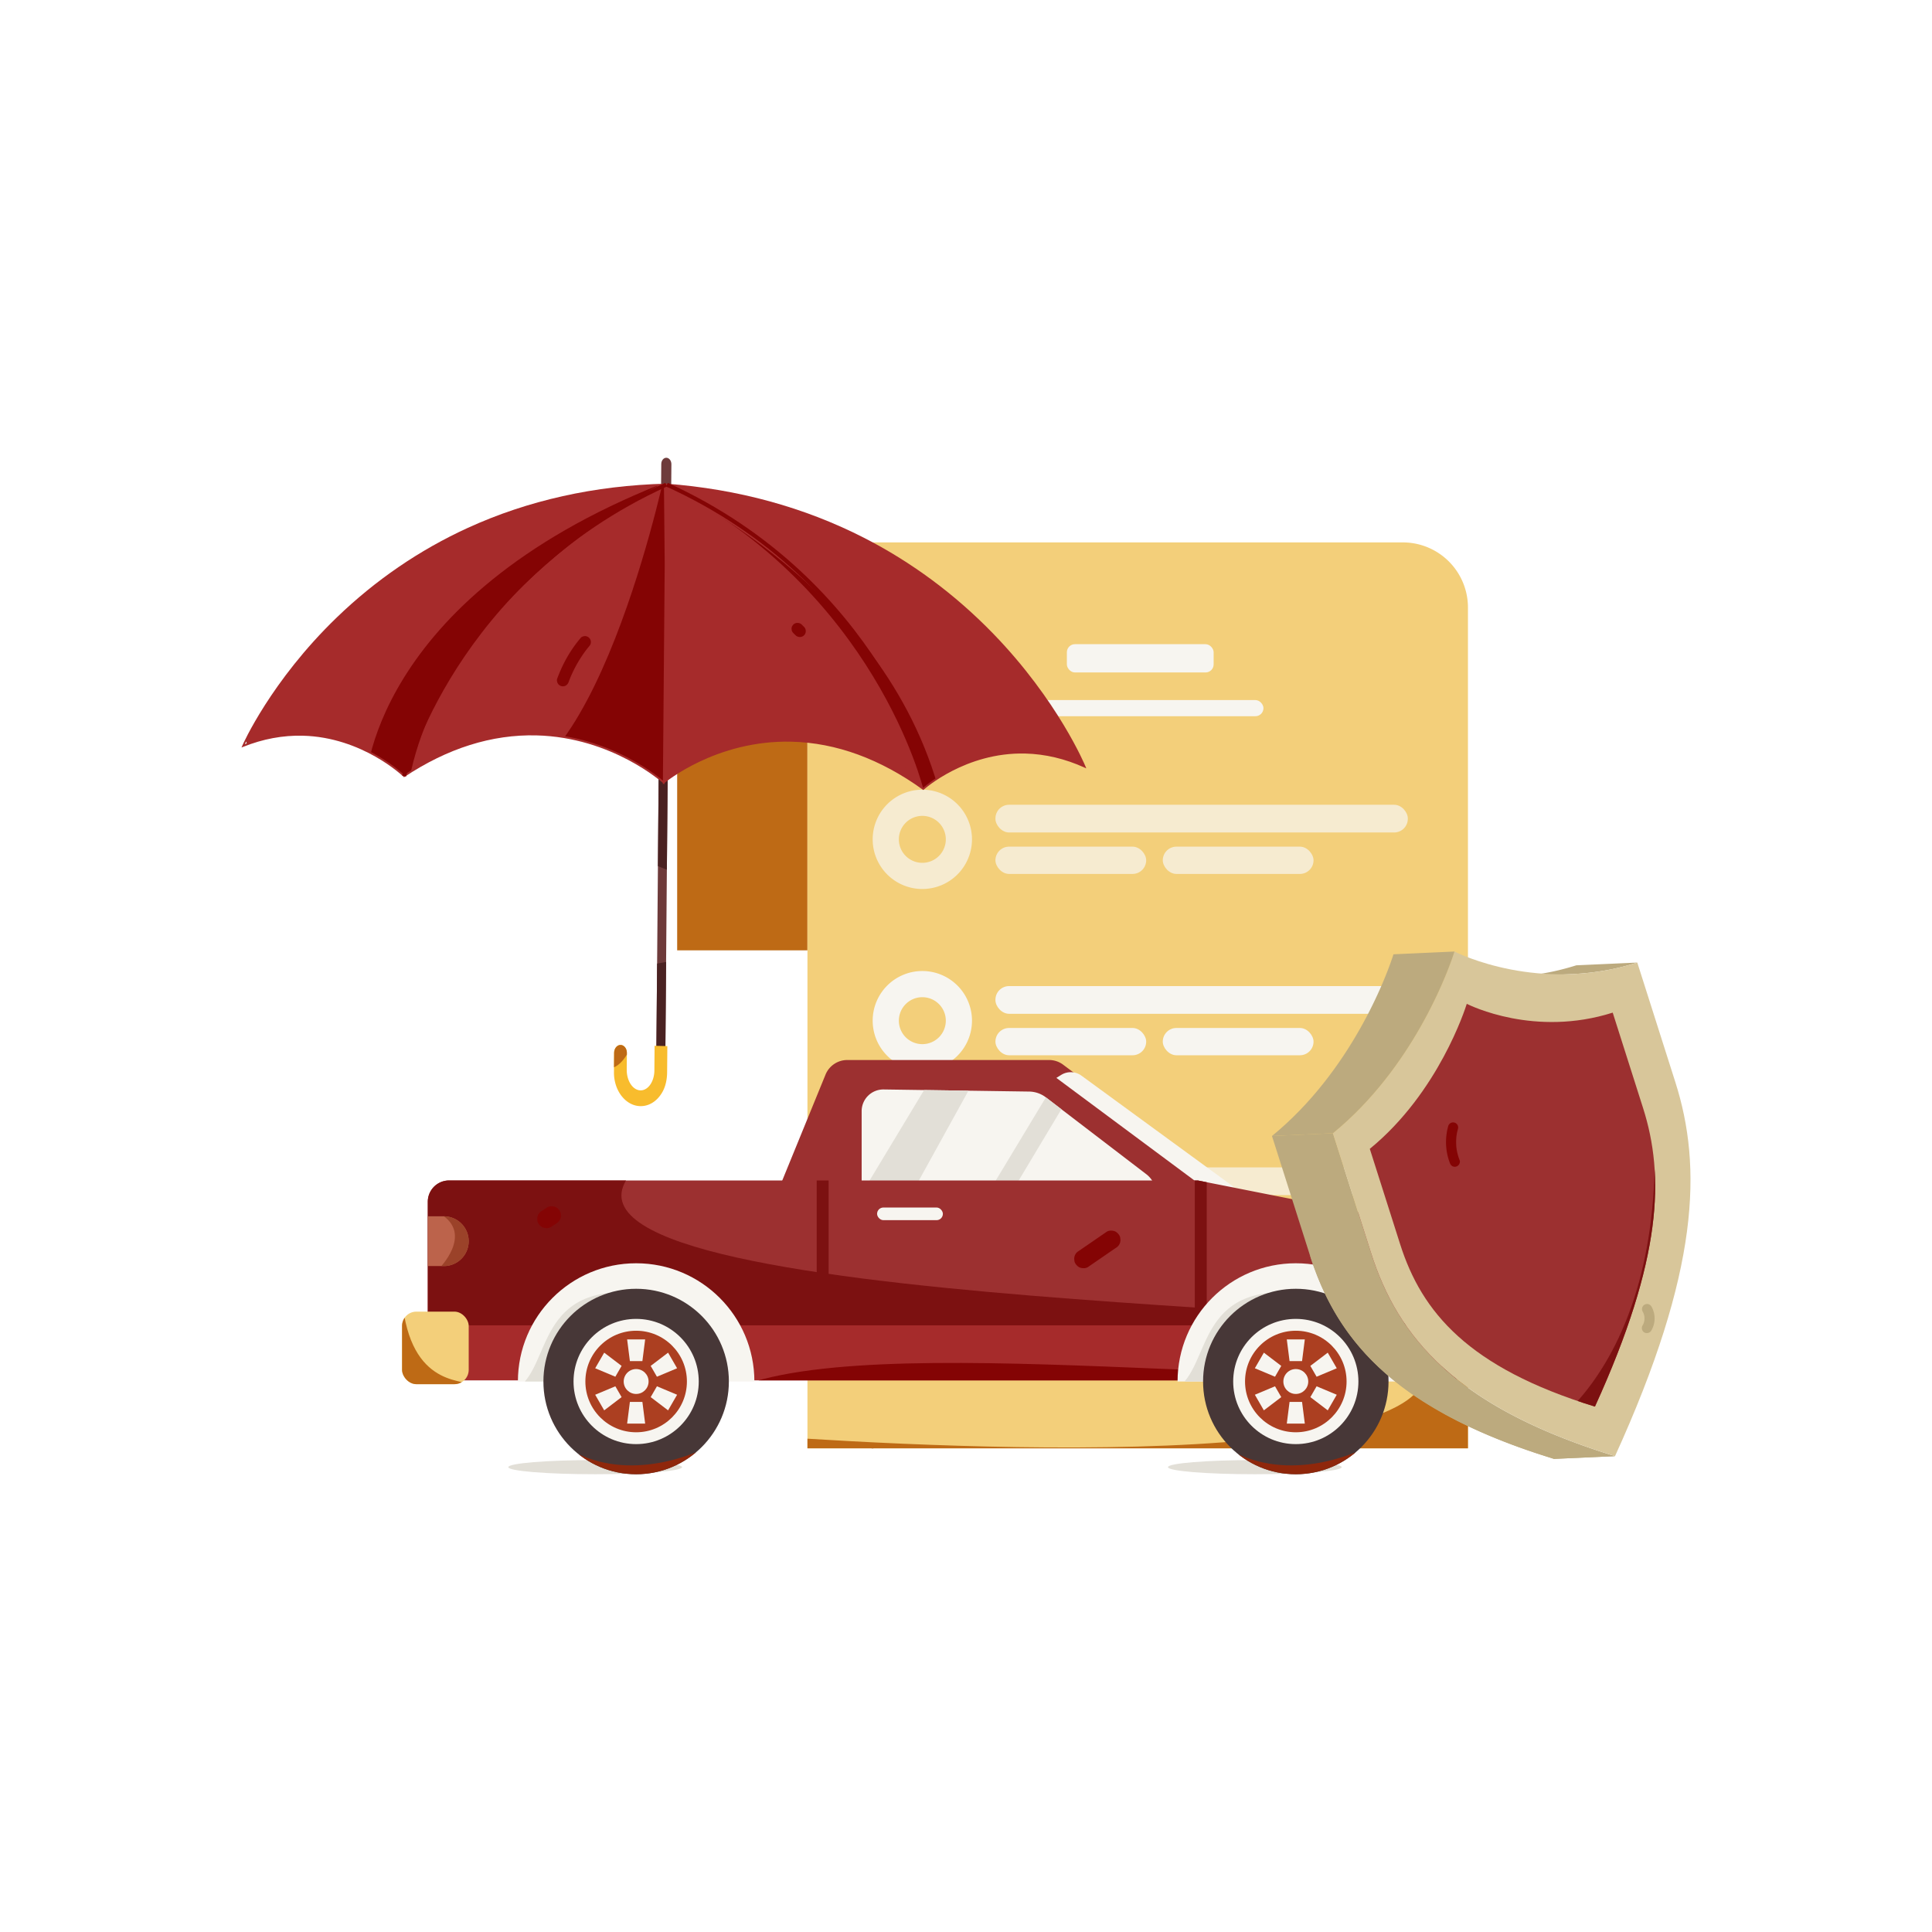 <?xml version="1.0" encoding="UTF-8"?>
<svg xmlns="http://www.w3.org/2000/svg" xmlns:xlink="http://www.w3.org/1999/xlink" xmlns:svgjs="http://svgjs.com/svgjs" id="SvgjsSvg1408" width="288" height="288" version="1.1">
  <defs id="SvgjsDefs1409"></defs>
  <g id="SvgjsG1410">
    <svg xmlns="http://www.w3.org/2000/svg" viewBox="0 0 4000 3000" width="288" height="288">
      <defs>
        <clipPath id="a">
          <path fill="#be6a15" d="M1536.871,622.983h-.001a134.868,134.868,0,0,0-134.868,134.868v709.68h269.736v-709.68A134.868,134.868,0,0,0,1536.871,622.983Z" class="colorf28c38 svgShape"></path>
        </clipPath>
        <clipPath id="b">
          <path fill="#f3cf7a" d="M2904.374,622.984H1906.626v-.001H1536.871A134.868,134.868,0,0,1,1671.738,757.85v99.926h.001V2498.593H3039.241V757.85A134.867,134.867,0,0,0,2904.374,622.984Z" class="colorf4ab37 svgShape"></path>
        </clipPath>
        <clipPath id="c">
          <path fill="#f7f5f0" d="M1783.951,1800.522V1978.22h609.496v-6.339a51.431,51.431,0,0,0-20.176-40.845L2165.39,1771.962a58.328,58.328,0,0,0-34.603-12l-301.268-4.354A44.918,44.918,0,0,0,1783.951,1800.522Z" class="colorf7f0f0 svgShape"></path>
        </clipPath>
        <clipPath id="d">
          <path fill="#9c3030" d="M885.688,1988.099v354.109H3002.479V2135.322a106.938,106.938,0,0,0-86.168-104.902L2479.831,1944H929.788A44.099,44.099,0,0,0,885.688,1988.099Z" class="color30729c svgShape"></path>
        </clipPath>
        <clipPath id="e">
          <path fill="#bc634b" d="M3012.959,2068.44h-116.922c-30.767,0-50.481,33.118-35.425,59.95a105.732,105.732,0,0,0,23.83,29.157c9.388,7.952,21.682,11.755,33.984,11.755h125.97Z" class="colorbc4b56 svgShape"></path>
        </clipPath>
        <clipPath id="f">
          <path fill="#bc634b" d="M849.884,2018.227h68.988a51.523,51.523,0,0,1,51.523,51.523v0a51.523,51.523,0,0,1-51.523,51.523H849.884a0,0,0,0,1,0,0V2018.227A0,0,0,0,1,849.884,2018.227Z" class="colorbc4b56 svgShape"></path>
        </clipPath>
        <clipPath id="g">
          <rect width="2188.836" height="113.961" x="841.152" y="2243.966" fill="#a62b2b" rx="24.05" class="color2b71a6 svgShape"></rect>
        </clipPath>
        <clipPath id="h">
          <rect width="137.976" height="150.201" x="832.419" y="2215.585" fill="#f3cf7a" rx="29.636" class="colorf4ab37 svgShape"></rect>
        </clipPath>
        <clipPath id="i">
          <path fill="#f7f5f0" d="M1317.063,2115.454c-135.202,0-244.805,109.603-244.805,244.805h489.61C1561.868,2225.057,1452.265,2115.454,1317.063,2115.454Z" class="colorf7f0f0 svgShape"></path>
        </clipPath>
        <clipPath id="j">
          <circle cx="1317.063" cy="2360.259" r="191.979" fill="#473737" class="color373947 svgShape"></circle>
        </clipPath>
        <clipPath id="k">
          <path fill="#f7f5f0" d="M2682.825,2115.454c-135.202,0-244.806,109.603-244.806,244.805h489.61C2927.63,2225.057,2818.027,2115.454,2682.825,2115.454Z" class="colorf7f0f0 svgShape"></path>
        </clipPath>
        <clipPath id="l">
          <circle cx="2682.825" cy="2360.259" r="191.979" fill="#473737" class="color373947 svgShape"></circle>
        </clipPath>
        <clipPath id="m">
          <path fill="#bcaa7e" d="M2838.529,2093.816l-78.785-247.608-126.268,5.716,78.785,247.608c18.326,57.596,43.579,111.837,80.867,162.294q10.654,14.416,22.653,28.418,6.008,7,12.375,13.894,6.37,6.894,13.11,13.682,13.486,13.575,28.529,26.717,7.53,6.572,15.473,13.032,7.944,6.46,16.313,12.809,8.371,6.349,17.18,12.586,13.216,9.355,27.453,18.455a854.732,854.732,0,0,0,95.314,52.24q11.73,5.539,23.99,10.958,30.656,13.547,64.753,26.335,6.827,2.557,13.797,5.083,34.851,12.63,73.391,24.478l126.268-5.715C3014.557,2413.713,2894.38,2269.349,2838.529,2093.816Z" class="color7ebc8b svgShape"></path>
        </clipPath>
        <clipPath id="n">
          <path fill="#9c3030" d="M3036.812,1578.321c7.033,3.476,140.663,69.525,302.138,18.221l62.882,197.63c44.578,140.102,39.904,311.735-99.695,618.025-262.728-80.683-358.647-195.907-403.225-336.009l-62.882-197.63C2978.586,1761.947,3033.901,1587.502,3036.812,1578.321Z" class="color30729c svgShape"></path>
        </clipPath>
        <clipPath id="o">
          <polygon fill="#6e3b3b" points="1377.485 1685.192 1358.891 1684.734 1365.059 942.806 1383.653 943.264 1377.485 1685.192" class="color60272b svgShape"></polygon>
        </clipPath>
        <clipPath id="p">
          <path fill="#f8bc2d" d="M1284.989,1663.469c7.226.18,12.975,7.515,12.901,16.46l-.288,34.697c-.196,23.232,12.536,42.456,28.369,42.838,6.698.17,13.246-3.167,18.428-9.39,6.527-7.845,10.331-19.429,10.43-31.796l.432-51.064,26.401.627-.457,54.317c-.122,14.521-3.094,29.138-9.892,40.998-10.869,18.963-27.744,29.398-45.823,28.954-22.86-.565-42.349-18.612-50.401-43.729a84.174,84.174,0,0,1-3.946-26.332l.34-40.365c.077-9.105,6.152-16.397,13.507-16.214Z" class="colorf8b32d svgShape"></path>
        </clipPath>
        <clipPath id="q">
          <path fill="#a62b2b" d="M1375.75,1116.217l5.076-610.618c333.077,25.462,549.995,182.212,673.361,309.346,119.911,123.575,177.056,243.785,188.078,268.522-39.2-17.208-79.401-26.428-119.56-27.419-118.264-2.918-201.923,66.651-211.276,74.785-88.284-63.622-179.906-97.035-272.323-99.316C1494.754,1027.957,1392.976,1102.668,1375.75,1116.217Z" class="color2b71a6 svgShape"></path>
        </clipPath>
        <clipPath id="r">
          <path fill="#a62b2b" d="M506.883,1040.654c11.421-24.169,70.467-141.402,192.327-259.001,125.441-121.053,344.911-267.11,678.364-276.135l-5.076,610.618c-16.994-14.393-117.487-94.095-261.841-97.657-92.417-2.28-184.555,26.6-273.86,85.841-9.215-8.592-91.683-82.259-209.948-85.177C586.691,1018.154,546.352,1025.387,506.883,1040.654Z" class="color2b71a6 svgShape"></path>
        </clipPath>
      </defs>
      <path fill="#be6a15" d="M1536.871,622.983h-.001a134.868,134.868,0,0,0-134.868,134.868v709.68h269.736v-709.68A134.868,134.868,0,0,0,1536.871,622.983Z" class="colorf28c38 svgShape"></path>
      <g clip-path="url(#a)">
        <path fill="#be6a15" d="M1171.427,626.911c712.278-145.026,539.605,1034.891,539.605,1034.891L1883.705,481.885,1671.738,366.769" class="colorf28c38 svgShape"></path>
      </g>
      <path fill="#f3cf7a" d="M2904.374,622.984H1906.626v-.001H1536.871A134.868,134.868,0,0,1,1671.738,757.85v99.926h.001V2498.593H3039.241V757.85A134.867,134.867,0,0,0,2904.374,622.984Z" class="colorf4ab37 svgShape"></path>
      <g clip-path="url(#b)">
        <path fill="#be6a15" d="M3039.241,1628.312c-33.691,126.521,27.216,660.625-124.491,769.702-240.157,172.673-1436.656,66.61-1436.656,66.61l-16.479,285.998,1736.328,95.93,43.168-900.875" class="colorf28c38 svgShape"></path>
      </g>
      <path fill="#9b6868" d="M1806.607,2498.593h0c-8.129,0,7.732,1.378,0,0Z" class="color77689b svgShape"></path>
      <g opacity=".73">
        <path fill="#f7f5f0" d="M1909.596,1134.983a102.8,102.8,0,1,0,102.8,102.8A102.8,102.8,0,0,0,1909.596,1134.983Zm0,151.409a48.609,48.609,0,1,1,48.608-48.609A48.608,48.608,0,0,1,1909.596,1286.391Z" class="colorf7f0f0 svgShape"></path>
        <rect width="853.81" height="57.356" x="2060.94" y="1166.176" fill="#f7f5f0" rx="28.244" class="colorf7f0f0 svgShape"></rect>
        <rect width="312.125" height="56.489" x="2060.94" y="1252.9" fill="#f7f5f0" rx="28.244" class="colorf7f0f0 svgShape"></rect>
        <rect width="312.125" height="56.489" x="2407.414" y="1252.9" fill="#f7f5f0" rx="28.244" class="colorf7f0f0 svgShape"></rect>
      </g>
      <g opacity=".73">
        <path fill="#f7f5f0" d="M1909.596,1885.806a102.8,102.8,0,1,0,102.8,102.8A102.799,102.799,0,0,0,1909.596,1885.806Zm0,151.409a48.609,48.609,0,1,1,48.608-48.609A48.608,48.608,0,0,1,1909.596,2037.215Z" class="colorf7f0f0 svgShape"></path>
        <rect width="853.81" height="57.356" x="2060.94" y="1916.999" fill="#f7f5f0" rx="28.244" class="colorf7f0f0 svgShape"></rect>
        <rect width="312.125" height="56.489" x="2060.94" y="2003.724" fill="#f7f5f0" rx="28.244" class="colorf7f0f0 svgShape"></rect>
        <rect width="312.125" height="56.489" x="2407.414" y="2003.724" fill="#f7f5f0" rx="28.244" class="colorf7f0f0 svgShape"></rect>
      </g>
      <rect width="303.889" height="58.547" x="2208.829" y="833.707" fill="#f7f5f0" rx="16.728" class="colorf7f0f0 svgShape"></rect>
      <rect width="510.2" height="33.456" x="2105.673" y="949.408" fill="#f7f5f0" rx="16.728" class="colorf7f0f0 svgShape"></rect>
      <path fill="#f7f5f0" d="M1909.596,1510.394a102.8,102.8,0,1,0,102.8,102.8A102.8,102.8,0,0,0,1909.596,1510.394Zm0,151.409a48.608,48.608,0,1,1,48.608-48.609A48.608,48.608,0,0,1,1909.596,1661.803Z" class="colorf7f0f0 svgShape"></path>
      <rect width="853.81" height="57.356" x="2060.94" y="1541.588" fill="#f7f5f0" rx="28.244" class="colorf7f0f0 svgShape"></rect>
      <rect width="312.125" height="56.489" x="2060.94" y="1628.312" fill="#f7f5f0" rx="28.244" class="colorf7f0f0 svgShape"></rect>
      <rect width="312.125" height="56.489" x="2407.414" y="1628.312" fill="#f7f5f0" rx="28.244" class="colorf7f0f0 svgShape"></rect>
      <path fill="#be6a15" d="M1917.652 789.076l-35.974 28.779a19.709 19.709 0 000 27.103c3.652 3.353 8.447 5.842 13.552 5.613l5.095-.685a19.147 19.147 0 008.457-4.929l35.974-28.779a19.709 19.709 0 000-27.103c-3.652-3.353-8.447-5.842-13.552-5.613l-5.095.685a19.147 19.147 0 00-8.457 4.929zM2810.186 2300.354a269.368 269.368 0 01-25.936 22.904l3.879-2.997a270.487 270.487 0 01-45.96 28.675q-6.916 3.401-14.019 6.399l4.578-1.932q-7.59 3.196-15.362 5.928a21.441 21.441 0 00-11.454 8.807 14.264 14.264 0 00-2.274 7.125 14.517 14.517 0 00.342 7.642c1.501 4.637 4.374 9.111 8.807 11.454 4.381 2.315 9.923 3.635 14.768 1.932a284.07 284.07 0 0089.905-50.801 267.68 267.68 0 0019.828-18.034 19.79 19.79 0 005.613-13.552 21.322 21.322 0 00-5.613-13.552c-3.652-3.353-8.447-5.842-13.552-5.613a19.937 19.937 0 00-13.552 5.613z" class="colorf28c38 svgShape"></path>
      <ellipse cx="1232.267" cy="2537.57" fill="#e2dfd7" rx="179.848" ry="14.668" class="colore2d7d7 svgShape"></ellipse>
      <ellipse cx="2598.029" cy="2537.57" fill="#e2dfd7" rx="179.848" ry="14.668" class="colore2d7d7 svgShape"></ellipse>
      <path fill="#9c3030" d="M1572.321,2059.698l136.833-334.805a48.672,48.672,0,0,1,45.054-30.258h417.773a48.671,48.671,0,0,1,29.147,9.692l339.403,253.788-577.751,73.013Z" class="color30729c svgShape"></path>
      <path fill="#f7f5f0" d="M1783.951,1800.522V1978.22h609.496v-6.339a51.431,51.431,0,0,0-20.176-40.845L2165.39,1771.962a58.328,58.328,0,0,0-34.603-12l-301.268-4.354A44.918,44.918,0,0,0,1783.951,1800.522Z" class="colorf7f0f0 svgShape"></path>
      <g clip-path="url(#c)">
        <polygon fill="#e2dfd7" points="1935.569 1719.829 1766.656 2000.038 1871.535 2000.038 2026.246 1719.829 1935.569 1719.829" class="colore2d7d7 svgShape"></polygon>
        <polygon fill="#e2dfd7" points="2194.277 1724.042 2025.363 2004.251 2095.779 1966.301 2239.095 1727.075 2194.277 1724.042" class="colore2d7d7 svgShape"></polygon>
      </g>
      <path fill="#f7f5f0" d="M2187.108,1731.671l9.9-6.16a37.638,37.638,0,0,1,42.087,1.565l316.25,231.04h-63.489Z" class="colorf7f0f0 svgShape"></path>
      <path fill="#9c3030" d="M885.688,1988.099v354.109H3002.479V2135.322a106.938,106.938,0,0,0-86.168-104.902L2479.831,1944H929.788A44.099,44.099,0,0,0,885.688,1988.099Z" class="color30729c svgShape"></path>
      <g clip-path="url(#d)">
        <path fill="#bc634b" d="M3012.959,2068.44h-116.922c-30.767,0-50.481,33.118-35.425,59.95a105.732,105.732,0,0,0,23.83,29.157c9.388,7.952,21.682,11.755,33.984,11.755h125.97Z" class="colorbc4b56 svgShape"></path>
        <g clip-path="url(#e)">
          <path fill="#9b4229" d="M2896.037,2068.44c-28.467,70.843,107.324,89.704,118.623,103.61s-85.178,37.374-88.655,36.505-95.608-68.664-94.739-73.01,23.467-75.847,23.467-75.847l5.75-7.592" class="color9b2934 svgShape"></path>
        </g>
        <path fill="#7c1111" d="M1335.72,1901.74c-394.961,313.844,1721.775,292.083,1694.267,366.275S970.395,2552.238,970.395,2552.238L541.6,2325.439l231.777-448.272,298.881-38.194" class="color115b7c svgShape"></path>
        <path fill="#bc634b" d="M849.884,2018.227h68.988a51.523,51.523,0,0,1,51.523,51.523v0a51.523,51.523,0,0,1-51.523,51.523H849.884a0,0,0,0,1,0,0V2018.227A0,0,0,0,1,849.884,2018.227Z" class="colorbc4b56 svgShape"></path>
        <g clip-path="url(#f)">
          <path fill="#9b4229" d="M911.284,2012.993c70.402,41.72-2.607,113.86-2.607,113.86l68.664.869,23.467-79.094-55.626-52.15-51.281,2.607" class="color9b2934 svgShape"></path>
        </g>
        <path fill="#7c1111" d="M2498.389,2432.335H1690.908V1886.823h807.481Zm-782.785-24.696h758.09v-496.12h-758.09Z" class="color115b7c svgShape"></path>
      </g>
      <rect width="2188.836" height="113.961" x="841.152" y="2243.966" fill="#a62b2b" rx="24.05" class="color2b71a6 svgShape"></rect>
      <g clip-path="url(#g)">
        <path fill="#840404" d="M3066.809,2295.572c-125.16,124.19-1139.443-43.487-1504.941,64.688s1191.433,215.952,1191.433,215.952,383.041-68.341,383.041-86.321-10.43-189.36-10.43-189.36" class="color044e84 svgShape"></path>
      </g>
      <rect width="137.976" height="150.201" x="832.419" y="2215.585" fill="#f3cf7a" rx="29.636" class="colorf4ab37 svgShape"></rect>
      <g clip-path="url(#h)">
        <path fill="#be6a15" d="M832.419,2188.564q.842,9.974,2.05,19.167c22.488,171.801,136.217,144.77,144.61,162.44,8.692,18.3-146.66,49.817-146.66,49.817l-54.986-124.417" class="colorf28c38 svgShape"></path>
      </g>
      <rect width="136.229" height="26.198" x="1815.908" y="2000.038" fill="#f7f5f0" rx="13.099" class="colorf7f0f0 svgShape"></rect>
      <path fill="#f7f5f0" d="M1317.063,2115.454c-135.202,0-244.805,109.603-244.805,244.805h489.61C1561.868,2225.057,1452.265,2115.454,1317.063,2115.454Z" class="colorf7f0f0 svgShape"></path>
      <g clip-path="url(#i)">
        <path fill="#e2dfd7" d="M1032.967,2386.028c111.502-5.669,59.269-189.826,226.645-209s-120.028,242.96-120.028,242.96h-52.15" class="colore2d7d7 svgShape"></path>
      </g>
      <circle cx="1317.063" cy="2360.259" r="191.979" fill="#473737" class="color373947 svgShape"></circle>
      <g clip-path="url(#j)">
        <path fill="#8f270b" d="M1143.061,2475.388c119.365,101.982,276.973,46.388,333.759,14.502s-23.167,81.685-30.126,84.003-259.262-8.112-259.262-8.112l-49.006-56.785" class="color8f3a0b svgShape"></path>
      </g>
      <circle cx="1317.063" cy="2360.259" r="129.631" fill="#f7f5f0" class="colorf7f0f0 svgShape"></circle>
      <circle cx="1317.063" cy="2360.259" r="105.114" fill="#ac3f21" class="color9b5431 svgShape"></circle>
      <circle cx="1317.063" cy="2360.259" r="25.769" fill="#f7f5f0" class="colorf7f0f0 svgShape"></circle>
      <polygon fill="#f7f5f0" points="1330.001 2318.027 1304.125 2318.027 1298.406 2273.117 1335.72 2273.117 1330.001 2318.027" class="colorf7f0f0 svgShape"></polygon>
      <polygon fill="#f7f5f0" points="1304.125 2402.492 1330.001 2402.492 1335.72 2447.402 1298.406 2447.402 1304.125 2402.492" class="colorf7f0f0 svgShape"></polygon>
      <polygon fill="#f7f5f0" points="1286.957 2327.939 1274.019 2350.347 1232.267 2332.845 1250.924 2300.531 1286.957 2327.939" class="colorf7f0f0 svgShape"></polygon>
      <polygon fill="#f7f5f0" points="1347.169 2392.58 1360.107 2370.171 1401.859 2387.673 1383.202 2419.988 1347.169 2392.58" class="colorf7f0f0 svgShape"></polygon>
      <polygon fill="#f7f5f0" points="1274.019 2370.171 1286.957 2392.58 1250.924 2419.988 1232.267 2387.673 1274.019 2370.171" class="colorf7f0f0 svgShape"></polygon>
      <polygon fill="#f7f5f0" points="1360.107 2350.347 1347.169 2327.939 1383.202 2300.531 1401.859 2332.845 1360.107 2350.347" class="colorf7f0f0 svgShape"></polygon>
      <path fill="#f7f5f0" d="M2682.825,2115.454c-135.202,0-244.806,109.603-244.806,244.805h489.61C2927.63,2225.057,2818.027,2115.454,2682.825,2115.454Z" class="colorf7f0f0 svgShape"></path>
      <g clip-path="url(#k)">
        <path fill="#e2dfd7" d="M2398.729,2386.028c111.502-5.669,59.269-189.826,226.645-209s-120.028,242.96-120.028,242.96h-52.15" class="colore2d7d7 svgShape"></path>
      </g>
      <circle cx="2682.825" cy="2360.259" r="191.979" fill="#473737" class="color373947 svgShape"></circle>
      <g clip-path="url(#l)">
        <path fill="#8f270b" d="M2508.823,2475.388c119.365,101.982,276.973,46.388,333.759,14.502s-23.167,81.685-30.125,84.003-259.262-8.112-259.262-8.112l-49.007-56.785" class="color8f3a0b svgShape"></path>
      </g>
      <circle cx="2682.825" cy="2360.259" r="129.631" fill="#f7f5f0" class="colorf7f0f0 svgShape"></circle>
      <circle cx="2682.825" cy="2360.259" r="105.114" fill="#ac3f21" class="color9b5431 svgShape"></circle>
      <circle cx="2682.825" cy="2360.259" r="25.769" fill="#f7f5f0" class="colorf7f0f0 svgShape"></circle>
      <polygon fill="#f7f5f0" points="2695.763 2318.027 2669.887 2318.027 2664.168 2273.117 2701.482 2273.117 2695.763 2318.027" class="colorf7f0f0 svgShape"></polygon>
      <polygon fill="#f7f5f0" points="2669.887 2402.492 2695.763 2402.492 2701.482 2447.402 2664.168 2447.402 2669.887 2402.492" class="colorf7f0f0 svgShape"></polygon>
      <polygon fill="#f7f5f0" points="2652.719 2327.939 2639.781 2350.347 2598.029 2332.845 2616.686 2300.531 2652.719 2327.939" class="colorf7f0f0 svgShape"></polygon>
      <polygon fill="#f7f5f0" points="2712.931 2392.58 2725.869 2370.171 2767.621 2387.673 2748.964 2419.988 2712.931 2392.58" class="colorf7f0f0 svgShape"></polygon>
      <polygon fill="#f7f5f0" points="2639.781 2370.171 2652.719 2392.58 2616.686 2419.988 2598.029 2387.673 2639.781 2370.171" class="colorf7f0f0 svgShape"></polygon>
      <polygon fill="#f7f5f0" points="2725.869 2350.347 2712.931 2327.939 2748.964 2300.531 2767.621 2332.845 2725.869 2350.347" class="colorf7f0f0 svgShape"></polygon>
      <path fill="#840404" d="M2291.017 2050.431l-44.813 30.809-12.745 8.762a18.461 18.461 0 00-9.15 19.096 14.263 14.263 0 002.274 7.125c2.638 4.092 6.567 7.694 11.454 8.807 4.818 1.097 10.545.971 14.768-1.932l44.813-30.809 12.745-8.762a18.461 18.461 0 009.15-19.096 14.264 14.264 0 00-2.274-7.125c-2.638-4.092-6.567-7.694-11.454-8.807-4.818-1.097-10.545-.971-14.768 1.932zM1132.576 1999.931l-10.829 7.138a18.461 18.461 0 00-9.15 19.096 14.262 14.262 0 002.274 7.125l2.997 3.879a19.148 19.148 0 008.457 4.929l5.095.685a19.077 19.077 0 009.673-2.617l10.829-7.138a18.461 18.461 0 009.15-19.096 14.263 14.263 0 00-2.274-7.125l-2.997-3.879A19.147 19.147 0 001147.344 1998l-5.095-.685a19.076 19.076 0 00-9.673 2.616z" class="color044e84 svgShape"></path>
      <g style="isolation:isolate">
        <path fill="#bcaa7e" d="M3293.436 1513.598c2.127-.25 4.255-.507 6.396-.785q7.146-.93 14.397-2.092c1.69-.268 3.364-.5 5.062-.787q9.705-1.639 19.569-3.686c.27-.057.533-.095.802-.151 4.681-.985 9.394-2.065 14.126-3.2 1.256-.301 2.52-.63 3.779-.942q6.033-1.495 12.115-3.16c1.483-.406 2.964-.808 4.452-1.229 5.216-1.478 10.449-3.018 15.715-4.691l-126.268 5.715c-5.267 1.673-10.501 3.214-15.719 4.692-1.482.42-2.959.821-4.438 1.226q-6.093 1.668-12.137 3.166c-1.255.31-2.514.638-3.765.939q-7.506 1.801-14.93 3.352-9.866 2.06-19.57 3.687c-1.693.286-3.363.517-5.048.785-4.838.768-9.651 1.476-14.423 2.096-2.131.277-4.25.533-6.366.781q-6.761.794-13.421 1.397c-1.89.172-3.792.366-5.67.516-6.175.495-12.304.911-18.339 1.184l126.268-5.715c6.032-.273 12.156-.688 18.328-1.184 1.89-.152 3.801-.345 5.703-.519Q3286.698 1514.384 3293.436 1513.598zM2838.529 2093.816l-78.785-247.608-126.268 5.716 78.785 247.608c18.326 57.596 43.579 111.837 80.867 162.294q10.654 14.416 22.653 28.418 6.008 7 12.375 13.894 6.37 6.894 13.11 13.682 13.486 13.575 28.529 26.717 7.53 6.572 15.473 13.032 7.944 6.46 16.313 12.809 8.371 6.349 17.18 12.586 13.216 9.355 27.453 18.455a854.732 854.732 0 0095.314 52.24q11.73 5.539 23.99 10.958 30.656 13.547 64.753 26.335 6.827 2.557 13.797 5.083 34.851 12.63 73.391 24.478l126.268-5.715C3014.557 2413.713 2894.38 2269.349 2838.529 2093.816z" class="color7ebc8b svgShape"></path>
        <g clip-path="url(#m)">
          <path fill="#bcaa7e" d="M2686.724,2042.409c174.599,437.801,695.987,480.185,772.719,488.215s-418.385,157.488-438.51,157.488-409.607-307.365-409.607-307.365l22.15-197.387" class="color7ebc8b svgShape"></path>
        </g>
        <path fill="#d8c69a" d="M3011.303,1470.044c8.812,4.355,176.236,87.107,378.546,22.829l78.785,247.608c55.851,175.532,49.996,390.57-124.907,774.318-329.169-101.086-449.346-245.451-505.197-420.983l-78.785-247.608C2938.351,1700.107,3007.655,1481.548,3011.303,1470.044Z" class="color9ad8a9 svgShape"></path>
        <path fill="#9c3030" d="M3036.812,1578.321c7.033,3.476,140.663,69.525,302.138,18.221l62.882,197.63c44.578,140.102,39.904,311.735-99.695,618.025-262.728-80.683-358.647-195.907-403.225-336.009l-62.882-197.63C2978.586,1761.947,3033.901,1587.502,3036.812,1578.321Z" class="color30729c svgShape"></path>
        <g clip-path="url(#n)">
          <path fill="#7c1111" d="M3425.683,1841.321c16.806,537.614-281.616,654.715-281.616,654.715l312.664,67.603,38.122-610.017-36.526-123.817" class="color115b7c svgShape"></path>
        </g>
        <path fill="#bcaa7e" d="M3010.081,1473.825c.15-.457.29-.881.415-1.266.056-.174.107-.329.158-.487.103-.32.195-.602.277-.862.05-.154.095-.295.137-.427.095-.298.175-.549.235-.738h0v-.001l-126.268,5.716c-.055.172-.138.434-.222.699-.046.145-.108.339-.164.509-.078.245-.165.513-.261.811-.05.156-.104.324-.16.495-.125.383-.265.812-.415,1.266-.051.155-.099.301-.153.464-.215.649-.449,1.352-.709,2.127-.007.02-.015.043-.021.063-.381,1.131-.819,2.416-1.299,3.807-.041.12-.078.228-.12.349-.473,1.367-1.003,2.876-1.571,4.473-.078.22-.153.432-.233.657-.571,1.601-1.194,3.324-1.858,5.138-.101.277-.203.554-.306.836q-1.012,2.756-2.167,5.816c-.117.31-.238.629-.357.944q-1.184,3.125-2.509,6.531c-.119.306-.245.625-.366.935-.926,2.369-1.894,4.819-2.925,7.382-.064.157-.132.324-.196.482q-1.57,3.898-3.304,8.079c-.07.168-.135.329-.205.498-1.147,2.761-2.36,5.629-3.615,8.561-.162.378-.319.749-.483,1.131-1.226,2.854-2.511,5.797-3.839,8.8-.218.492-.434.983-.655,1.479q-1.998,4.501-4.152,9.21c-.234.512-.472,1.028-.709,1.543q-2.195,4.78-4.546,9.75c-.224.473-.454.955-.681,1.431q-2.437,5.127-5.034,10.432c-.157.32-.32.646-.478.968q-2.716,5.522-5.607,11.22c-.034.066-.066.131-.1.197q-2.893,5.688-5.982,11.555c-.215.409-.424.812-.64,1.222q-2.956,5.604-6.093,11.35c-.322.59-.64,1.178-.964,1.77q-3.091,5.641-6.352,11.401-.553.977-1.11,1.956-3.288,5.778-6.743,11.655c-.361.614-.728,1.231-1.093,1.848q-3.551,6.004-7.272,12.092c-.292.478-.593.959-.888,1.438q-3.913,6.363-8.008,12.799c-.08.124-.162.249-.241.373q-4.122,6.453-8.452,12.973c-.232.349-.457.697-.689,1.046q-4.212,6.328-8.627,12.701c-.408.59-.811,1.18-1.222,1.77q-4.312,6.203-8.813,12.432-.735,1.018-1.473,2.038-4.495,6.187-9.174,12.385-.762,1.009-1.53,2.016-4.752,6.254-9.688,12.502c-.457.577-.923,1.155-1.382,1.732q-5.122,6.438-10.436,12.854c-.254.305-.515.61-.769.916q-5.449,6.54-11.109,13.04c-.167.192-.33.384-.497.575q-5.639,6.457-11.507,12.852c-.459.501-.912,1.005-1.372,1.506q-5.655,6.145-11.521,12.218c-.616.639-1.23,1.28-1.85,1.918q-5.8,5.973-11.8,11.863-.998.98-2.004,1.958-6.056,5.898-12.307,11.701c-.623.578-1.253,1.15-1.878,1.726q-6.437,5.92-13.075,11.729c-.44.384-.89.764-1.332,1.147q-7.011,6.082-14.247,12.026h0l126.268-5.716q7.242-5.922,14.229-12.009c.451-.391.909-.778,1.358-1.169q6.639-5.792,13.054-11.71c.633-.583,1.27-1.162,1.9-1.746q6.247-5.79,12.287-11.683,1.015-.989,2.025-1.978,5.988-5.881,11.781-11.845c.627-.645,1.248-1.293,1.871-1.939q5.846-6.067,11.5-12.198c.469-.508.928-1.021,1.396-1.531q5.843-6.385,11.485-12.826c.176-.202.347-.404.522-.605q5.656-6.488,11.092-13.021c.253-.304.513-.607.765-.911q5.334-6.42,10.45-12.87c.453-.569.912-1.138,1.363-1.708q4.942-6.244,9.686-12.5.776-1.021,1.549-2.041,4.67-6.183,9.156-12.361.75-1.033,1.492-2.064,4.486-6.214,8.795-12.407c.418-.601.828-1.199,1.242-1.8q4.397-6.36,8.615-12.683c.233-.349.458-.696.689-1.046q4.315-6.502,8.436-12.947c.086-.136.176-.273.264-.408q4.116-6.452,8.022-12.822c.284-.463.575-.926.857-1.388q3.733-6.096,7.279-12.103c.366-.619.734-1.238,1.098-1.856q3.462-5.884,6.75-11.668.548-.963,1.091-1.921,3.262-5.766,6.362-11.42c.326-.597.646-1.187.97-1.781q3.125-5.732,6.087-11.339c.218-.413.429-.818.645-1.231q3.073-5.844,5.973-11.537c.041-.081.08-.159.121-.24q2.904-5.713,5.616-11.239c.145-.296.296-.597.441-.892q2.61-5.322,5.042-10.448c.23-.483.462-.97.691-1.451q2.351-4.967,4.54-9.738.357-.775.709-1.544,2.152-4.705,4.152-9.21c.221-.495.435-.983.653-1.475,1.331-3.013,2.619-5.961,3.848-8.824.154-.36.303-.709.456-1.068,1.264-2.955,2.485-5.841,3.641-8.623.06-.145.116-.282.175-.426q1.756-4.235,3.347-8.185c.054-.135.112-.276.166-.41,1.034-2.572,2.006-5.029,2.934-7.405.121-.31.245-.624.364-.931.887-2.278,1.718-4.446,2.509-6.53.12-.317.24-.632.357-.944q1.155-3.059,2.167-5.815c.104-.283.204-.557.306-.836.665-1.816,1.287-3.536,1.858-5.139.081-.226.154-.434.233-.657.569-1.6,1.097-3.104,1.571-4.473.043-.124.078-.229.12-.35.48-1.391.918-2.675,1.299-3.806.004-.013.011-.031.015-.044l.006-.019c.261-.779.493-1.476.709-2.127C3009.983,1474.123,3010.029,1473.983,3010.081,1473.825Z" class="color7ebc8b svgShape"></path>
      </g>
      <path fill="#840404" d="M2998.351,1831.518a122.908,122.908,0,0,0-1.287,61.042,110.143,110.143,0,0,0,4.804,15.401c1.035,2.628,2.296,4.792,4.822,6.27a10.491,10.491,0,0,0,14.355-3.764c1.238-2.343,2.073-5.506,1.058-8.085a111.446,111.446,0,0,1-6.73-25.988l.375,2.789a113.449,113.449,0,0,1,.016-29.521l-.375,2.789a111.687,111.687,0,0,1,3.197-15.356,10.843,10.843,0,0,0-1.058-8.085,10.493,10.493,0,0,0-19.176,2.506Z" class="color044e84 svgShape"></path>
      <path fill="#bcaa7e" d="M3401.027,2215.577a39.057,39.057,0,0,1,2.14,4.252l-1.058-2.506a39.658,39.658,0,0,1,2.681,9.928l-.375-2.789a41.371,41.371,0,0,1,.01,10.302l.375-2.789a39.883,39.883,0,0,1-2.655,9.937l1.058-2.506a38.658,38.658,0,0,1-2.531,4.941c-2.852,4.697-1.188,11.738,3.764,14.355a10.698,10.698,0,0,0,14.355-3.764,49.724,49.724,0,0,0,.356-49.951,10.853,10.853,0,0,0-6.27-4.822,10.494,10.494,0,0,0-11.848,15.412Z" class="color7ebc8b svgShape"></path>
      <path fill="#99290a" d="M1293.835,908.241l-16.619-51.843.316-.712c.589-1.321,14.823-32.452,51.315-40.017l.855-.178,33.07,59.276-2.231.354c-13.839,2.193-64.877,32.05-65.391,32.351Zm-13.581-51.54,15.032,46.892c7.905-4.595,47.524-27.376,62.722-31.407l-29.543-52.952C1296.838,826.198,1282.536,852.16,1280.254,856.702Z" class="color99250a svgShape"></path>
      <polygon fill="#6e3b3b" points="1377.485 1685.192 1358.891 1684.734 1365.059 942.806 1383.653 943.264 1377.485 1685.192" class="color60272b svgShape"></polygon>
      <g clip-path="url(#o)">
        <path fill="#4a2222" d="M1420.925,1008.108c-316.568,312.971-118.713,208.647,86.337,363.334s-562.478,107.921-319.011,241.023,502.477,177.659,502.477,177.659l-45.354-821.587-220.851-25.732" class="color4a222b svgShape"></path>
      </g>
      <path fill="#f8bc2d" d="M1284.989,1663.469c7.226.18,12.975,7.515,12.901,16.46l-.288,34.697c-.196,23.232,12.536,42.456,28.369,42.838,6.698.17,13.246-3.167,18.428-9.39,6.527-7.845,10.331-19.429,10.43-31.796l.432-51.064,26.401.627-.457,54.317c-.122,14.521-3.094,29.138-9.892,40.998-10.869,18.963-27.744,29.398-45.823,28.954-22.86-.565-42.349-18.612-50.401-43.729a84.174,84.174,0,0,1-3.946-26.332l.34-40.365c.077-9.105,6.152-16.397,13.507-16.214Z" class="colorf8b32d svgShape"></path>
      <g clip-path="url(#p)">
        <path fill="#be6a15" d="M1211.06,1685.192c77.241,85.581,108.071-55.939,108.071-55.939s-80.472-62.354-85.269-55.16" class="colorf28c38 svgShape"></path>
      </g>
      <path fill="#6e3b3b" d="M1389.704,502.79c-.06,7.258-4.801,13.019-10.589,12.876h0c-5.786-.143-10.43-6.135-10.369-13.393l.346-41.629c.06-7.258,4.801-13.023,10.588-12.88h0c5.788.143,10.431,6.139,10.37,13.397Z" class="color60272b svgShape"></path>
      <path fill="#a62b2b" d="M2245.71,1087.159s-218.808-535.141-866.492-583.723l-5.125,616.552s237.951-203.312,537.437,13.259C1911.529,1133.247,2055.684,1000.971,2245.71,1087.159Z" class="color2b71a6 svgShape"></path>
      <path fill="#a62b2b" d="M1375.016,1121.676c1.054-.898,107.162-89.953,264.056-86.083,92.178,2.274,183.576,35.72,271.655,99.416l.92.666.851-.782c.849-.777,86.35-77.829,210.174-74.774,41.164,1.016,82.379,10.76,122.501,28.956l3.857,1.753-1.873-4.584c-.548-1.342-56.412-135.77-190.781-274.3-78.897-81.33-169.039-148.185-267.923-198.688-123.58-63.13-261.239-100.757-409.152-111.851l-1.69-.133-5.175,622.606Z" class="color2b71a6 svgShape"></path>
      <path fill="#a62b2b" d="M1375.75,1116.217l5.076-610.618c333.077,25.462,549.995,182.212,673.361,309.346,119.911,123.575,177.056,243.785,188.078,268.522-39.2-17.208-79.401-26.428-119.56-27.419-118.264-2.918-201.923,66.651-211.276,74.785-88.284-63.622-179.906-97.035-272.323-99.316C1494.754,1027.957,1392.976,1102.668,1375.75,1116.217Z" class="color2b71a6 svgShape"></path>
      <g clip-path="url(#q)">
        <path fill="#840404" d="M1896.672,1300.94l14.857-167.693S1698.781,641.05,1368.746,502.273h0s478.286,207.17,583.955,668.36" class="color044e84 svgShape"></path>
      </g>
      <path fill="#a62b2b" d="M503.377,1044.175S730.99,520.047,1379.217,503.436l-5.125,616.552s-234.474-214.968-537.437-13.259C836.655,1106.729,694.758,967.396,503.377,1044.175Z" class="color2b71a6 svgShape"></path>
      <path fill="#a62b2b" d="M1380.861,501.353l-1.692.049c-148.037,3.793-286.265,34.613-410.845,91.621-99.682,45.605-190.898,107.985-271.113,185.39-136.619,131.844-194.694,263.461-195.263,264.776l-1.949,4.49,3.884-1.562c40.407-16.209,81.767-23.917,122.93-22.901,123.826,3.055,208.009,84.293,208.846,85.112l.836.823.932-.621c89.101-59.325,181.018-88.248,273.194-85.974,156.835,3.869,261.48,98.124,262.517,99.074l2.546,2.33Z" class="color2b71a6 svgShape"></path>
      <path fill="#a62b2b" d="M506.883,1040.654c11.421-24.169,70.467-141.402,192.327-259.001,125.441-121.053,344.911-267.11,678.364-276.135l-5.076,610.618c-16.994-14.393-117.487-94.095-261.841-97.657-92.417-2.28-184.555,26.6-273.86,85.841-9.215-8.592-91.683-82.259-209.948-85.177C586.691,1018.154,546.352,1025.387,506.883,1040.654Z" class="color2b71a6 svgShape"></path>
      <g clip-path="url(#r)">
        <path fill="#a62b2b" d="M484.558,1057.117c-80.804-24.282-145.116-107.621-156.614-215.822-11.5-108.202,33.175-209.657,106.1-259.494-3.186,69.755-.06,153.382,9.18,240.33S466.912,990.828,484.558,1057.117Z" class="color2b71a6 svgShape"></path>
        <path fill="#f7f5f0" d="M491.332,404.455c28.545-4.746,55.98,33.947,81.528,115.008,3.722,11.808,7.321,24.363,10.809,37.465a169.875,169.875,0,0,0-32.924-6.49c-21.7-74.611-43.881-111.984-55.594-110.037s-25.317,45.27-30.681,124.379c-4.247,62.638-3.329,147.696,7.811,252.521s28.018,187.229,45.2,246.306c21.698,74.61,43.88,111.983,55.593,110.038,11.713-1.949,25.319-45.271,30.682-124.38a190.485,190.485,0,0,0,30.424-17.022c-.63,13.784-1.482,27.081-2.61,39.694-7.73,86.595-26.13,132.907-54.676,137.652s-55.981-33.949-81.529-115.01c-3.722-11.808-7.323-24.363-10.809-37.463C466.912,990.828,452.464,909.079,443.224,822.13s-12.366-170.575-9.18-240.33c.631-13.785,1.484-27.08,2.61-39.694C444.386,455.512,462.786,409.2,491.332,404.455Z" class="colorf7f0f0 svgShape"></path>
        <path fill="#840404" d="M956.16,1107.833c252.519,151.594,418.322-619.169,418.322-619.169l6.954,721.238-213.484-43.389" class="color044e84 svgShape"></path>
        <path fill="#840404" d="M757.176,1134.65c-4.512-14.075,12.256-393.774,611.571-632.376h0S908.914,735.776,844.377,1130.818" class="color044e84 svgShape"></path>
      </g>
      <path fill="#a62b2b" d="M1911.529,1133.247s-99.061-410.133-532.312-629.81" class="color2b71a6 svgShape"></path>
      <path fill="none" stroke="#840404" stroke-miterlimit="10" stroke-width="8.236" d="M836.655 1106.729s102.313-402.807 542.562-603.293M1923.423 1106.729S1821.11 703.922 1380.861 503.436" class="colorStroke044e84 svgStroke"></path>
      <path fill="#840404" d="M1202.324 820.606a270.721 270.721 0 00-39.772 62.823q-4.89 10.77-9.025 21.871c-1.058 2.853-.24 6.982 1.245 9.52a12.354 12.354 0 0016.903 4.432 13.961 13.961 0 005.678-7.383q2.247-6.062 4.757-12.021l-1.246 2.951a270.717 270.717 0 0125.532-47.05q4.185-6.137 8.729-12.016l-1.932 2.5q3.214-4.147 6.601-8.155c2.156-2.551 3.619-5.291 3.619-8.736a12.572 12.572 0 00-3.619-8.736 12.431 12.431 0 00-8.736-3.619c-3.115.14-6.644 1.143-8.736 3.619zM1642.42 810.596l4.796 4.796a12.706 12.706 0 0017.472 0l1.932-2.5a12.298 12.298 0 001.687-6.236l-.441-3.284a12.343 12.343 0 00-3.177-5.452l-4.796-4.796a12.706 12.706 0 00-17.472 0l-1.932 2.5a12.298 12.298 0 00-1.687 6.236l.441 3.284a12.343 12.343 0 003.177 5.452z" class="color044e84 svgShape"></path>
    </svg>
  </g>
</svg>
